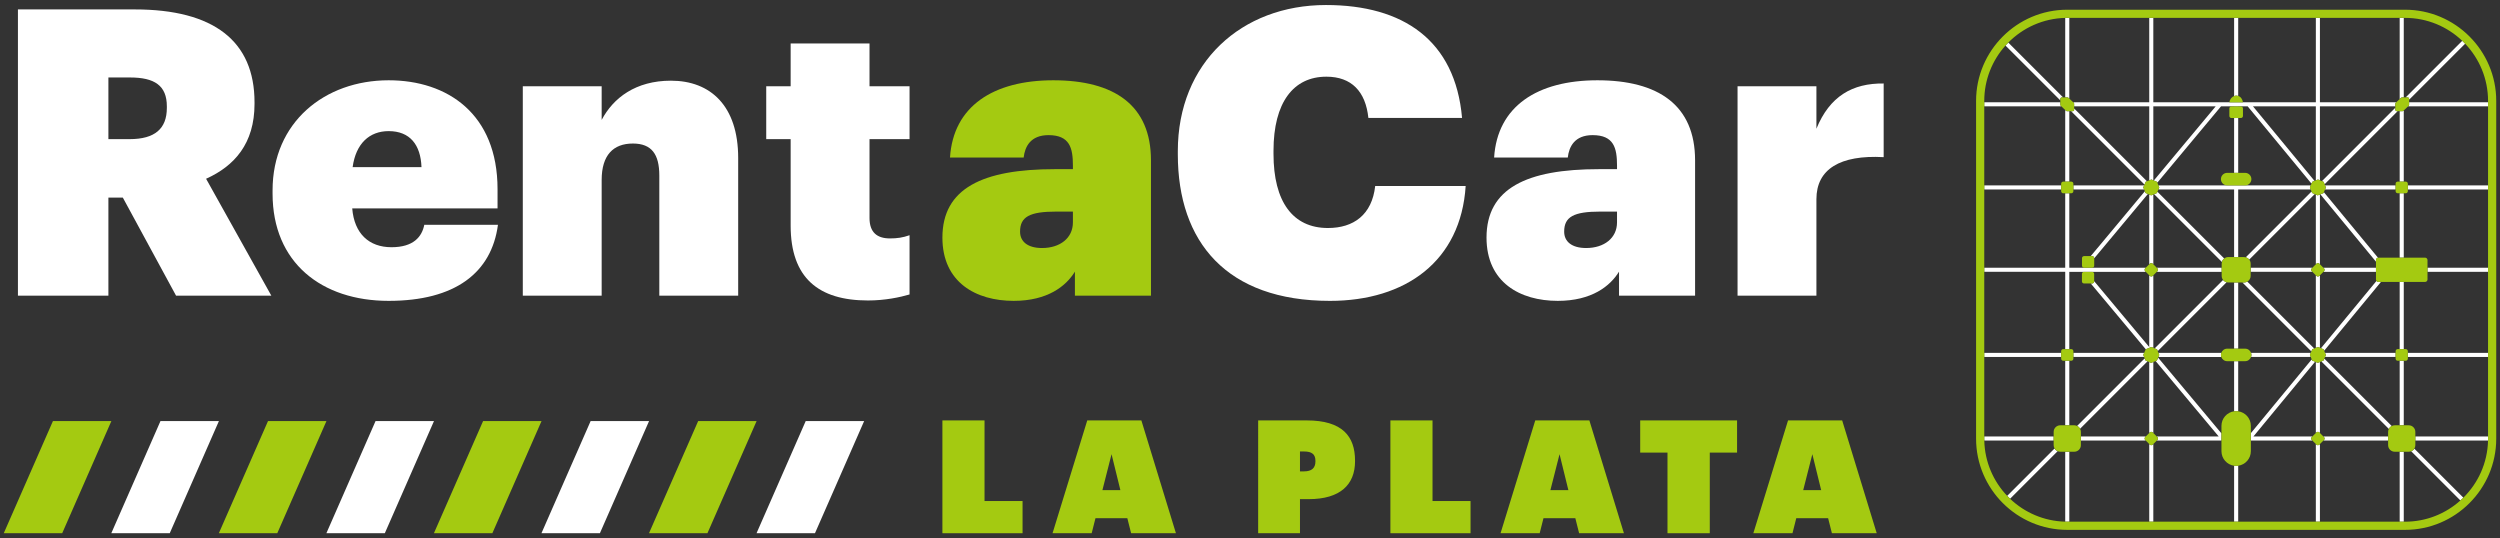 <?xml version="1.0" encoding="utf-8"?>
<!-- Generator: Adobe Illustrator 16.0.0, SVG Export Plug-In . SVG Version: 6.00 Build 0)  -->
<!DOCTYPE svg PUBLIC "-//W3C//DTD SVG 1.1//EN" "http://www.w3.org/Graphics/SVG/1.1/DTD/svg11.dtd">
<svg version="1.1" id="Layer_1" xmlns="http://www.w3.org/2000/svg" xmlns:xlink="http://www.w3.org/1999/xlink" x="0px" y="0px"
	 width="706px" height="152px" viewBox="0 0 706 152" enable-background="new 0 0 706 152" xml:space="preserve">
<rect x="0" y="0" width="706" height="152" fill="#333333" stroke="none"/>
<g>
	<path fill="#FFFFFF" d="M5.063,2.661h33.011c22.271,0,33.803,8.931,33.803,26.229v0.451c0,11.192-5.653,17.524-13.68,21.141
		l18.427,33.012H49.718L34.682,55.795h-4.069v27.699H5.063V2.661z M36.604,39.291c7.121,0,10.514-2.939,10.514-8.818v-0.452
		c0-5.878-3.504-8.141-10.401-8.141h-6.104v17.411H36.604z"/>
	<path fill="#FFFFFF" d="M76.973,54.665v-0.903c0-19.22,14.696-31.09,32.785-31.09c16.619,0,30.75,9.496,30.75,30.751v5.427H99.47
		c0.566,7.123,4.749,10.965,11.08,10.965c6.217,0,8.591-2.939,9.271-6.33h20.802c-1.809,13.565-12.097,21.479-30.864,21.479
		C90.878,84.964,76.973,74.223,76.973,54.665 M119.029,47.205c-0.228-6.332-3.279-10.176-9.271-10.176
		c-5.427,0-9.27,3.505-10.175,10.176H119.029z"/>
	<path fill="#FFFFFF" d="M147.639,24.368h22.271v9.497c3.279-6.22,9.61-11.08,19.559-11.08c11.192,0,18.992,7.123,18.992,21.818
		v38.891H186.19V49.578c0-5.99-2.148-9.045-7.462-9.045c-5.539,0-8.818,3.279-8.818,10.289v32.672h-22.271V24.368z"/>
	<path fill="#FFFFFF" d="M223.28,63.709V39.291h-6.896V24.368h6.896V12.271h22.271v12.098h11.306v14.923h-11.306v22.271
		c0,4.071,2.147,5.767,5.766,5.767c2.035,0,3.618-0.226,5.54-0.904v16.731c-2.713,0.791-6.896,1.696-11.757,1.696
		C231.194,84.852,223.28,78.52,223.28,63.709"/>
	<path fill="#A4CA11" d="M266.135,67.102c0-13.906,11.305-19.332,31.768-19.332h5.087v-1.019c0-4.974-0.904-8.59-6.896-8.59
		c-5.087,0-6.67,3.278-7.011,6.33h-20.801c0.904-14.471,12.21-21.819,29.168-21.819c17.185,0,27.584,7.01,27.584,22.61v38.212
		h-21.479v-6.783c-2.486,4.068-7.688,8.253-17.296,8.253C275.631,84.964,266.135,79.764,266.135,67.102 M302.989,62.807v-3.055
		h-4.748c-7.461,0-10.174,1.471-10.174,5.654c0,2.826,2.148,4.635,6.217,4.635C299.371,70.041,302.989,67.215,302.989,62.807"/>
	<path fill="#FFFFFF" d="M332.616,43.588v-0.906c0-24.984,17.976-41.264,41.829-41.264c21.819,0,36.518,9.948,38.438,31.881h-26.452
		c-0.791-7.461-4.748-11.645-11.871-11.645c-9.271,0-14.924,7.235-14.924,20.915v0.903c0,13.455,5.428,20.916,15.375,20.916
		c7.235,0,12.438-3.73,13.342-11.871h25.55c-1.357,21.254-16.959,32.446-38.325,32.446
		C346.409,84.964,332.616,68.346,332.616,43.588"/>
	<path fill="#FFFFFF" d="M419.792,67.102c0-13.906,11.305-19.332,31.768-19.332h5.088v-1.019c0-4.974-0.903-8.59-6.896-8.59
		c-5.087,0-6.67,3.278-7.01,6.33h-20.802c0.903-14.471,12.21-21.819,29.168-21.819c17.185,0,27.584,7.01,27.584,22.61v38.212
		h-21.479v-6.783c-2.486,4.068-7.688,8.253-17.296,8.253C429.288,84.964,419.792,79.764,419.792,67.102 M456.646,62.807v-3.055
		h-4.748c-7.461,0-10.176,1.471-10.176,5.654c0,2.826,2.149,4.635,6.219,4.635C453.028,70.041,456.646,67.215,456.646,62.807"/>
	<path fill="#FFFFFF" d="M490.684,24.368h22.271V36.35c3.729-9.156,10.176-12.887,18.993-12.773v20.802
		c-12.322-0.68-18.993,3.391-18.993,11.871v27.244h-22.271V24.368L490.684,24.368z"/>
	<rect x="685.521" y="75.61" fill="#FFFFFF" width="17.106" height="1.154"/>
	<path fill="#FFFFFF" d="M656.125,76.766h14.847V75.61h-14.847l0.161,0.161c0.229,0.229,0.229,0.602,0,0.833L656.125,76.766z"/>
	<path fill="#FFFFFF" d="M609.077,76.766h18.32V75.61h-18.32l0.161,0.161c0.229,0.229,0.229,0.602,0,0.833L609.077,76.766z"/>
	<path fill="#FFFFFF" d="M605.806,76.604c-0.229-0.229-0.229-0.603,0-0.832l0.161-0.161h-21.596V54.576h-1.153V75.61h-22.866v1.154
		h22.866v21.822h1.153v-21.82h21.596L605.806,76.604z"/>
	<path fill="#FFFFFF" d="M653.016,75.61h-17.432v1.154h17.432l-0.16-0.16c-0.23-0.229-0.23-0.603,0-0.833L653.016,75.61z"/>
	<path fill="#FFFFFF" d="M652.945,54.504l-0.168-0.42L634.2,72.663c0.395,0.104,0.737,0.335,0.982,0.646l18.496-18.495
		L652.945,54.504z"/>
	<path fill="#FFFFFF" d="M605.658,101.204l-19.082,19.081c0.355,0.171,0.65,0.447,0.84,0.794l19.041-19.041l-0.56-0.236
		L605.658,101.204z"/>
	<path fill="#FFFFFF" d="M580.209,126.652l-13.382,13.383c0.266,0.277,0.537,0.551,0.814,0.814l13.433-13.432
		C580.711,127.262,580.408,126.992,580.209,126.652"/>
	<path fill="#FFFFFF" d="M676.446,30.989l-0.001-0.571l-20.738,20.737l0.488,0.206l0.268,0.67L677.094,31.4h-0.236
		C676.63,31.4,676.446,31.217,676.446,30.989"/>
	<path fill="#FFFFFF" d="M627.797,79.064l-19.312,19.313l0.663,0.28l0.195,0.49l19.438-19.438
		C628.386,79.607,628.043,79.378,627.797,79.064"/>
	<path fill="#FFFFFF" d="M680.336,27.921v0.237l15.817-15.818c-0.266-0.278-0.537-0.55-0.815-0.815L679.354,27.51h0.571
		C680.151,27.51,680.336,27.694,680.336,27.921"/>
	<path fill="#FFFFFF" d="M652.999,98.632l0.532-0.213l-18.889-18.887c-0.271,0.153-0.586,0.243-0.921,0.243h-0.466l19.473,19.474
		L652.999,98.632z"/>
	<path fill="#FFFFFF" d="M680.919,127.438l13.896,13.896c0.286-0.256,0.566-0.521,0.841-0.791l-13.848-13.848
		C681.599,127.027,681.289,127.291,680.919,127.438"/>
	<path fill="#FFFFFF" d="M628.109,72.997l-18.851-18.849l-0.167,0.383l-0.771,0.309l19.141,19.141
		C627.566,73.585,627.797,73.243,628.109,72.997"/>
	<path fill="#FFFFFF" d="M605.95,51.334l0.354-0.142l-20.565-20.566v0.363c-0.001,0.228-0.186,0.411-0.411,0.411h-0.446
		l20.726,20.725L605.95,51.334z"/>
	<path fill="#FFFFFF" d="M656.142,101.828l-0.595,0.238l19.058,19.058c0.18-0.353,0.465-0.638,0.815-0.815l-19.035-19.035
		L656.142,101.828z"/>
	<path fill="#FFFFFF" d="M581.849,27.921c0-0.227,0.185-0.411,0.411-0.411h0.361l-15.485-15.486
		c-0.271,0.273-0.534,0.555-0.791,0.841l15.504,15.504V27.921L581.849,27.921z"/>
	<path fill="#FFFFFF" d="M606.562,54.785l-0.665-0.281l-0.195-0.489L590.428,72.32h0.393c0.323,0,0.588,0.264,0.588,0.588v0.039
		L606.562,54.785z"/>
	<path fill="#FFFFFF" d="M670.972,73.439c0-0.337,0.245-0.615,0.567-0.669l-15.282-18.505l-0.115,0.266l-0.874,0.35l15.704,19.013
		V73.439z"/>
	<path fill="#FFFFFF" d="M609.094,101.828l-0.343,0.138l17.808,21.295h-17.48l0.16,0.161c0.229,0.229,0.229,0.602,0,0.832
		l-0.16,0.16h18.263v-0.721v-0.434v-0.861l-17.888-21.394L609.094,101.828z"/>
	<path fill="#FFFFFF" d="M656.349,99.044l16.032-19.428h-0.729c-0.223,0-0.418-0.108-0.542-0.272l-15.675,18.994l0.76,0.321
		L656.349,99.044z"/>
	<path fill="#FFFFFF" d="M652.945,101.801l-0.119-0.301l-17.188,20.826v0.934v0.881v0.273h17.376l-0.161-0.161
		c-0.229-0.229-0.229-0.603,0-0.832l0.161-0.161h-16.649l17.417-21.105L652.945,101.801z"/>
	<rect x="679.974" y="52.355" fill="#FFFFFF" width="22.655" height="1.154"/>
	<polygon fill="#FFFFFF" points="585.521,52.355 585.521,53.51 605.5,53.51 605.262,52.914 605.506,52.355 	"/>
	<rect x="560.352" y="52.355" fill="#FFFFFF" width="21.717" height="1.154"/>
	<polygon fill="#FFFFFF" points="656.83,52.952 656.587,53.509 676.52,53.509 676.52,52.355 656.592,52.355 	"/>
	<polygon fill="#FFFFFF" points="652.311,52.913 652.554,52.355 632.067,52.355 632.067,52.354 630.913,52.354 630.913,52.355 
		609.543,52.355 609.781,52.952 609.538,53.51 630.913,53.51 630.913,72.599 632.067,72.599 632.067,53.51 652.549,53.51 	"/>
	<path fill="#FFFFFF" d="M680.336,28.878v0.711c0,0.113-0.048,0.222-0.129,0.299l-0.152,0.145h22.574v-1.154L680.336,28.878
		L680.336,28.878z"/>
	<path fill="#FFFFFF" d="M676.443,29.308c0-0.114,0.047-0.223,0.13-0.301l0.139-0.128h-21.565V5.05h-1.152v23.829H633.41
		c0.001,0.004,0.002,0.008,0.002,0.012h-1.345h-1.154h-1.346c0.001-0.004,0.002-0.008,0.002-0.012h-21.472V5.05h-1.152v23.829
		h-21.474l0.139,0.128c0.083,0.078,0.13,0.187,0.13,0.301l-0.001,0.724h21.206v20.906l0.613-0.246l0.539,0.229v-20.89h17.615
		l-17.478,20.946l0.909,0.384l0.089,0.221l17.98-21.551h3.697v0.014h1.154v-0.014h2.677l18.025,21.826l0.229-0.523l0.63-0.25
		L636.24,30.031h17.753v20.906l0.614-0.246l0.539,0.229V30.031h21.298L676.443,29.308z"/>
	<path fill="#FFFFFF" d="M581.979,29.888c-0.082-0.078-0.13-0.186-0.13-0.299v-0.711h-21.495v1.154h21.775L581.979,29.888z"/>
	<rect x="679.974" y="99.652" fill="#FFFFFF" width="22.655" height="1.154"/>
	<rect x="560.352" y="99.652" fill="#FFFFFF" width="21.717" height="1.154"/>
	<path fill="#FFFFFF" d="M627.286,100.807c-0.062-0.181-0.099-0.375-0.099-0.576s0.036-0.396,0.099-0.576h-17.743l0.239,0.597
		l-0.244,0.558h17.748V100.807z"/>
	<path fill="#FFFFFF" d="M635.694,99.652c0.062,0.182,0.098,0.375,0.098,0.578c0,0.201-0.036,0.396-0.098,0.576h16.854l-0.238-0.597
		l0.243-0.558H635.694L635.694,99.652z"/>
	<polygon fill="#FFFFFF" points="656.83,100.249 656.587,100.807 676.52,100.807 676.52,99.652 656.592,99.652 	"/>
	<polygon fill="#FFFFFF" points="605.262,100.211 605.505,99.652 585.521,99.652 585.521,100.807 605.5,100.807 	"/>
	<path fill="#FFFFFF" d="M579.949,123.261h-19.598v0.609c0,0.182,0.002,0.362,0.008,0.545h19.59V123.261L579.949,123.261z"/>
	<path fill="#FFFFFF" d="M656.286,123.422c0.229,0.229,0.229,0.602,0,0.832l-0.161,0.16h18.276v-1.153h-18.276L656.286,123.422z"/>
	<path fill="#FFFFFF" d="M682.092,124.414h20.53c0.004-0.182,0.007-0.362,0.007-0.545v-0.608h-20.537V124.414L682.092,124.414z"/>
	<path fill="#FFFFFF" d="M605.967,123.261H587.64v1.154h18.327l-0.161-0.161c-0.229-0.23-0.229-0.604,0-0.832L605.967,123.261z"/>
	<path fill="#FFFFFF" d="M630.913,131.525v15.801h1.154v-15.801c-0.188,0.025-0.382,0.045-0.577,0.045
		S631.104,131.552,630.913,131.525"/>
	<path fill="#FFFFFF" d="M630.913,116.148c0.188-0.025,0.382-0.045,0.577-0.045s0.389,0.02,0.577,0.045v-14.147h-1.154V116.148
		L630.913,116.148z"/>
	<rect x="630.914" y="79.775" fill="#FFFFFF" width="1.153" height="18.685"/>
	<path fill="#FFFFFF" d="M632.067,27.088V5.049h-1.154v22.08c0.202-0.075,0.417-0.118,0.642-0.118
		C631.736,27.011,631.907,27.038,632.067,27.088"/>
	<rect x="630.914" y="33.332" fill="#FFFFFF" width="1.153" height="15.481"/>
	<path fill="#FFFFFF" d="M606.945,102.243v20.039l0.161-0.16c0.229-0.229,0.602-0.229,0.831,0l0.161,0.16v-20.058l-0.614,0.246
		L606.945,102.243z"/>
	<path fill="#FFFFFF" d="M607.105,77.902l-0.16-0.16v20.265L591.39,79.404v0.062c0,0.324-0.263,0.588-0.588,0.588h-0.373
		l15.531,18.572l0.984-0.393l0.143-0.058l0.472-0.188l0.539,0.229V77.742l-0.16,0.16C607.708,78.134,607.336,78.134,607.105,77.902"
		/>
	<path fill="#FFFFFF" d="M607.105,125.555l-0.16-0.162v21.935h1.152v-21.935l-0.16,0.162
		C607.708,125.783,607.336,125.783,607.105,125.555"/>
	<path fill="#FFFFFF" d="M606.945,54.946v19.686l0.161-0.161c0.229-0.229,0.602-0.229,0.831,0l0.161,0.161V54.928l-0.614,0.246
		L606.945,54.946z"/>
	<path fill="#FFFFFF" d="M584.371,31.4h-0.63c-0.104,0-0.206-0.04-0.282-0.112l-0.241-0.228v20.229h1.153V31.4z"/>
	<path fill="#FFFFFF" d="M583.218,147.318c0.196,0.005,0.394,0.007,0.591,0.007h0.563V127.57h-1.154V147.318z"/>
	<path fill="#FFFFFF" d="M584.127,27.62l0.244,0.229V5.05h-0.563c-0.195,0-0.394,0.002-0.59,0.007V27.51h0.628
		C583.95,27.51,584.051,27.55,584.127,27.62"/>
	<rect x="583.218" y="101.874" fill="#FFFFFF" width="1.154" height="18.229"/>
	<path fill="#FFFFFF" d="M654.154,77.902l-0.161-0.16v20.492l0.615-0.246l0.538,0.229V77.742l-0.16,0.16
		C654.756,78.134,654.385,78.134,654.154,77.902"/>
	<path fill="#FFFFFF" d="M653.993,102.243v20.039l0.161-0.16c0.229-0.229,0.603-0.229,0.832,0l0.16,0.16v-20.058l-0.614,0.246
		L653.993,102.243z"/>
	<path fill="#FFFFFF" d="M654.154,125.555l-0.161-0.162v21.935h1.153v-21.935l-0.16,0.162
		C654.756,125.783,654.385,125.783,654.154,125.555"/>
	<path fill="#FFFFFF" d="M653.993,54.946v19.686l0.161-0.161c0.229-0.229,0.603-0.229,0.832,0l0.16,0.161V54.928l-0.614,0.246
		L653.993,54.946z"/>
	<rect x="677.67" y="79.615" fill="#FFFFFF" width="1.153" height="18.972"/>
	<path fill="#FFFFFF" d="M678.442,31.4h-0.772v19.889h1.154V31.195l-0.101,0.093C678.648,31.36,678.548,31.4,678.442,31.4"/>
	<rect x="677.67" y="54.576" fill="#FFFFFF" width="1.153" height="18.183"/>
	<path fill="#FFFFFF" d="M677.67,27.982l0.387-0.362c0.077-0.07,0.178-0.11,0.281-0.11h0.485V5.05h-1.153V27.982z"/>
	<rect x="677.67" y="127.57" fill="#FFFFFF" width="1.153" height="19.756"/>
	<rect x="677.67" y="101.874" fill="#FFFFFF" width="1.153" height="18.229"/>
	<path fill="#A4CA11" d="M679.172,2.742h-95.363c-14.205,0-25.765,11.558-25.765,25.764v95.363c0,14.207,11.56,25.764,25.765,25.764
		h95.363c14.206,0,25.766-11.557,25.766-25.764V28.506C704.938,14.3,693.378,2.742,679.172,2.742 M695.654,140.542
		c-0.274,0.271-0.555,0.534-0.84,0.791c-4.154,3.726-9.639,5.993-15.644,5.993h-0.349h-1.154h-22.521h-1.153h-21.926h-1.154h-22.814
		h-1.152h-22.574h-0.562c-0.197,0-0.395-0.003-0.591-0.008c-6.026-0.149-11.497-2.584-15.575-6.467
		c-0.277-0.268-0.55-0.539-0.814-0.816c-3.895-4.088-6.33-9.576-6.469-15.621c-0.005-0.182-0.008-0.363-0.008-0.545v-0.607v-22.453
		v-1.154V76.766V75.61v-22.1v-1.153V30.031v-1.152v-0.373c0-6.005,2.27-11.488,5.993-15.642c0.257-0.287,0.521-0.566,0.791-0.841
		c4.126-4.173,9.801-6.811,16.082-6.967c0.196-0.005,0.394-0.007,0.591-0.007h0.562h22.574h1.152h22.814h1.153h21.927h1.153h22.521
		h1.154h0.349c6.261,0,11.955,2.465,16.166,6.475c0.278,0.265,0.551,0.537,0.815,0.816c4.01,4.21,6.475,9.904,6.475,16.165v0.373
		v1.152v22.325v1.153V75.61v1.154v22.889v1.154v22.453v0.608c0,0.182-0.002,0.364-0.006,0.545
		C702.479,130.713,699.837,136.406,695.654,140.542"/>
	<path fill="#A4CA11" d="M628.781,79.713c0.15,0.04,0.312,0.062,0.477,0.062h1.655h1.154h1.188h0.466
		c0.335,0,0.649-0.09,0.923-0.244c0.561-0.32,0.938-0.924,0.938-1.616v-1.149V75.61v-1.15c0-0.435-0.15-0.833-0.4-1.15
		c-0.244-0.312-0.589-0.542-0.982-0.647c-0.153-0.04-0.312-0.063-0.479-0.063h-1.654h-1.154h-1.655c-0.434,0-0.832,0.15-1.147,0.398
		c-0.312,0.245-0.543,0.589-0.648,0.983c-0.041,0.153-0.062,0.313-0.062,0.479v1.15v1.154v1.15c0,0.436,0.148,0.834,0.398,1.15
		C628.043,79.378,628.386,79.607,628.781,79.713"/>
	<path fill="#A4CA11" d="M634.021,48.813h-1.955h-1.152h-1.955c-0.979,0-1.771,0.793-1.771,1.771s0.793,1.771,1.771,1.771h1.955
		h1.152h1.955c0.979,0,1.771-0.793,1.771-1.771S635,48.813,634.021,48.813"/>
	<path fill="#A4CA11" d="M634.021,98.46h-1.955h-1.152h-1.955c-0.775,0-1.434,0.499-1.672,1.192c-0.063,0.183-0.1,0.375-0.1,0.578
		c0,0.201,0.035,0.396,0.1,0.576c0.238,0.694,0.896,1.193,1.672,1.193h1.955h1.152h1.955c0.775,0,1.434-0.499,1.673-1.193
		c0.062-0.182,0.099-0.375,0.099-0.576c0-0.203-0.036-0.396-0.099-0.578C635.455,98.959,634.798,98.46,634.021,98.46"/>
	<path fill="#A4CA11" d="M680.23,120.104h-1.407h-1.153h-1.407c-0.304,0-0.59,0.074-0.843,0.203
		c-0.352,0.18-0.638,0.465-0.816,0.815c-0.128,0.253-0.201,0.539-0.201,0.842v1.296v1.153v1.295c0,1.028,0.833,1.86,1.86,1.86h1.407
		h1.153h1.407c0.242,0,0.476-0.047,0.688-0.133c0.37-0.146,0.68-0.408,0.889-0.742c0.18-0.285,0.284-0.623,0.284-0.985v-1.295
		v-1.153v-1.296C682.092,120.938,681.259,120.104,680.23,120.104"/>
	<path fill="#A4CA11" d="M586.576,120.286c-0.242-0.115-0.512-0.183-0.798-0.183h-1.407h-1.153h-1.407
		c-1.027,0-1.86,0.834-1.86,1.861v1.295v1.153v1.296c0,0.346,0.096,0.667,0.259,0.943c0.2,0.339,0.502,0.607,0.866,0.766
		c0.227,0.098,0.475,0.152,0.735,0.152h1.407h1.153h1.407c1.027,0,1.861-0.834,1.861-1.861v-1.296v-1.153v-1.295
		c0-0.322-0.082-0.624-0.226-0.887C587.229,120.732,586.933,120.456,586.576,120.286"/>
	<path fill="#A4CA11" d="M632.067,116.148c-0.189-0.025-0.382-0.045-0.577-0.045c-0.196,0-0.389,0.02-0.577,0.045
		c-2.019,0.281-3.573,2.01-3.573,4.104v2.144v0.863v0.434v0.721v3.007c0,2.097,1.557,3.824,3.573,4.104
		c0.188,0.026,0.381,0.045,0.577,0.045c0.195,0,0.388-0.018,0.577-0.045c2.018-0.28,3.572-2.01,3.572-4.104v-3.007v-0.275v-0.878
		v-0.934v-2.073C635.641,118.158,634.085,116.43,632.067,116.148"/>
	<path fill="#A4CA11" d="M684.841,72.759h-6.018h-1.153h-6.018c-0.039,0-0.076,0.005-0.113,0.011
		c-0.322,0.054-0.568,0.332-0.568,0.67v0.454v1.717v1.153v2.172c0,0.154,0.055,0.295,0.141,0.408
		c0.124,0.164,0.318,0.272,0.542,0.272h0.728h5.29h1.153h6.018c0.376,0,0.683-0.306,0.683-0.681v-2.172V75.61v-2.171
		C685.521,73.063,685.217,72.759,684.841,72.759"/>
	<path fill="#A4CA11" d="M653.016,76.766l0.979,0.978l0.161,0.161c0.229,0.229,0.602,0.229,0.832,0l0.161-0.161l0.978-0.978
		l0.161-0.162c0.229-0.229,0.229-0.603,0-0.832l-0.161-0.161l-0.978-0.979l-0.161-0.16c-0.23-0.229-0.604-0.229-0.832,0l-0.161,0.16
		l-0.979,0.979l-0.16,0.161c-0.23,0.229-0.23,0.602,0,0.832L653.016,76.766z"/>
	<path fill="#A4CA11" d="M606.945,77.742l0.161,0.16c0.229,0.23,0.602,0.23,0.831,0l0.161-0.16l0.979-0.979l0.161-0.16
		c0.229-0.229,0.229-0.603,0-0.833l-0.161-0.161l-0.979-0.978l-0.161-0.161c-0.229-0.23-0.603-0.23-0.831,0l-0.161,0.161
		l-0.979,0.978l-0.16,0.161c-0.229,0.23-0.229,0.603,0,0.833l0.16,0.16L606.945,77.742z"/>
	<path fill="#A4CA11" d="M656.125,123.261l-0.979-0.979l-0.16-0.16c-0.23-0.229-0.603-0.229-0.832,0l-0.161,0.16l-0.979,0.979
		l-0.161,0.161c-0.229,0.229-0.229,0.602,0,0.832l0.161,0.161l0.979,0.978l0.161,0.162c0.229,0.229,0.602,0.229,0.832,0l0.16-0.162
		l0.979-0.978l0.161-0.161c0.229-0.23,0.229-0.604,0-0.832L656.125,123.261z"/>
	<path fill="#A4CA11" d="M609.077,123.261l-0.979-0.979l-0.16-0.16c-0.229-0.229-0.603-0.229-0.832,0l-0.16,0.16l-0.979,0.979
		l-0.161,0.161c-0.229,0.229-0.229,0.602,0,0.832l0.161,0.161l0.979,0.978l0.16,0.162c0.229,0.229,0.603,0.229,0.832,0l0.16-0.162
		l0.979-0.978l0.161-0.161c0.229-0.23,0.229-0.604,0-0.832L609.077,123.261z"/>
	<path fill="#A4CA11" d="M678.823,51.289h-1.154h-0.562c-0.325,0-0.589,0.264-0.589,0.588v0.479v1.153v0.478
		c0,0.325,0.264,0.589,0.589,0.589h0.562h1.154h0.562c0.325,0,0.589-0.264,0.589-0.589V53.51v-1.153v-0.479
		c0-0.324-0.264-0.588-0.589-0.588L678.823,51.289L678.823,51.289z"/>
	<path fill="#A4CA11" d="M630.156,33.332h0.758h1.152h0.759c0.325,0,0.588-0.264,0.588-0.588v-2.111
		c0-0.324-0.263-0.588-0.588-0.588h-0.759h-1.152h-0.758c-0.325,0-0.588,0.264-0.588,0.588v2.111
		C629.568,33.068,629.831,33.332,630.156,33.332"/>
	<path fill="#A4CA11" d="M677.67,101.873h1.153h0.562c0.324,0,0.588-0.264,0.588-0.588v-0.479v-1.154v-0.478
		c0-0.325-0.264-0.589-0.588-0.589h-0.562h-1.153h-0.562c-0.325,0-0.589,0.264-0.589,0.589v0.478v1.154v0.479
		c0,0.324,0.264,0.588,0.589,0.588H677.67z"/>
	<path fill="#A4CA11" d="M585.521,53.51v-1.154v-0.479c0-0.324-0.264-0.588-0.589-0.588h-0.562h-1.153h-0.562
		c-0.325,0-0.588,0.264-0.588,0.588v0.479v1.154v0.478c0,0.325,0.263,0.589,0.588,0.589h0.562h1.153h0.562
		c0.325,0,0.589-0.264,0.589-0.589V53.51z"/>
	<path fill="#A4CA11" d="M584.934,98.587h-0.562h-1.153h-0.562c-0.324,0-0.588,0.263-0.588,0.588v0.479v1.152v0.479
		c0,0.324,0.264,0.589,0.588,0.589h0.562h1.153h0.562c0.324,0,0.589-0.265,0.589-0.589v-0.479v-1.152v-0.479
		C585.521,98.85,585.258,98.587,584.934,98.587"/>
	<path fill="#A4CA11" d="M590.818,72.32h-0.392h-1.887c-0.324,0-0.588,0.264-0.588,0.588v2.11c0,0.325,0.264,0.589,0.588,0.589
		h2.277c0.324,0,0.589-0.264,0.589-0.589v-2.071v-0.039C591.407,72.584,591.144,72.32,590.818,72.32"/>
	<path fill="#A4CA11" d="M590.803,76.768h-2.277c-0.323,0-0.589,0.264-0.589,0.588v2.111c0,0.324,0.266,0.588,0.589,0.588h1.905
		h0.372c0.325,0,0.588-0.264,0.588-0.588v-0.062v-2.049C591.391,77.029,591.128,76.768,590.803,76.768"/>
	<polygon fill="#A4CA11" points="656.463,52.031 656.195,51.361 655.706,51.155 655.146,50.919 654.608,50.691 653.993,50.938 
		653.627,51.083 652.999,51.334 652.771,51.857 652.554,52.355 652.311,52.913 652.549,53.51 652.778,54.084 652.945,54.504 
		653.68,54.814 653.993,54.946 654.532,55.174 655.146,54.928 655.268,54.88 656.142,54.531 656.258,54.266 656.588,53.51 
		656.83,52.952 656.593,52.355 	"/>
	<polygon fill="#A4CA11" points="609.234,51.582 609.146,51.361 608.236,50.979 608.099,50.919 607.56,50.691 606.945,50.938 
		606.305,51.193 605.95,51.334 605.605,52.125 605.506,52.355 605.262,52.914 605.501,53.51 605.702,54.015 605.896,54.504 
		606.562,54.785 606.945,54.945 607.484,55.174 608.099,54.929 608.32,54.84 609.094,54.531 609.261,54.148 609.538,53.51 
		609.781,52.951 609.544,52.355 	"/>
	<polygon fill="#A4CA11" points="656.349,99.044 656.194,98.659 655.436,98.338 655.146,98.217 654.607,97.989 653.994,98.234 
		653.531,98.419 652.999,98.632 652.729,99.249 652.554,99.652 652.311,100.211 652.549,100.807 652.826,101.501 652.945,101.801 
		653.781,102.154 653.994,102.244 654.532,102.471 655.146,102.227 655.547,102.064 656.142,101.829 656.385,101.271 
		656.588,100.807 656.831,100.25 656.592,99.652 	"/>
	<polygon fill="#A4CA11" points="609.343,99.15 609.146,98.659 608.482,98.379 608.099,98.217 607.56,97.988 607.088,98.178 
		606.945,98.234 605.961,98.628 605.951,98.632 605.505,99.652 605.262,100.211 605.5,100.807 605.659,101.204 605.896,101.802 
		606.456,102.038 606.945,102.243 607.484,102.473 608.099,102.227 608.752,101.966 609.093,101.829 609.452,101.005 
		609.539,100.807 609.782,100.25 609.544,99.652 	"/>
	<path fill="#A4CA11" d="M676.445,30.417l0.001,0.572c0,0.228,0.184,0.411,0.411,0.411h0.234h0.577h0.773
		c0.104,0,0.206-0.04,0.28-0.112l0.1-0.093l1.229-1.164l0.153-0.144c0.082-0.077,0.129-0.186,0.129-0.298v-0.712v-0.72V27.92
		c0-0.227-0.185-0.41-0.412-0.41h-0.57h-0.529h-0.485c-0.104,0-0.205,0.04-0.281,0.11l-0.387,0.362l-0.959,0.896l-0.137,0.129
		c-0.083,0.077-0.131,0.187-0.13,0.301l0.001,0.724L676.445,30.417L676.445,30.417z"/>
	<path fill="#A4CA11" d="M582.13,30.032l1.088,1.027l0.241,0.228c0.076,0.072,0.178,0.113,0.283,0.113h0.63h0.509h0.445
		c0.228,0,0.411-0.184,0.412-0.41v-0.363l0.001-0.595l0.001-0.725c0-0.114-0.047-0.223-0.131-0.301l-0.138-0.129l-1.101-1.029
		l-0.245-0.228c-0.076-0.072-0.176-0.111-0.281-0.111h-0.628h-0.596h-0.362c-0.228,0-0.411,0.184-0.411,0.411v0.447v0.51v0.711
		c0,0.113,0.046,0.221,0.129,0.299L582.13,30.032z"/>
	<path fill="#A4CA11" d="M632.067,28.891h1.346c-0.001-0.005-0.002-0.009-0.002-0.013c-0.138-0.868-0.628-1.563-1.344-1.79
		c-0.16-0.05-0.331-0.078-0.514-0.078c-0.225,0-0.438,0.043-0.642,0.119c-0.688,0.262-1.212,0.929-1.343,1.749
		c-0.001,0.004-0.002,0.008-0.003,0.013h1.346H632.067z"/>
	<polygon fill="#A4CA11" points="266.135,118.725 278.031,118.725 278.031,141.492 288.769,141.492 288.769,150.582 
		266.135,150.582 	"/>
	<path fill="#A4CA11" d="M307.042,118.725h15.282l9.758,31.857h-12.654l-1.068-4.234h-9l-1.07,4.234h-11.05L307.042,118.725z
		 M311.319,138.419h5.079l-2.495-10.159L311.319,138.419z"/>
	<path fill="#A4CA11" d="M355.305,118.725h13.723c10.07,0,13.635,4.5,13.635,11.361v0.178c0,6.596-4.188,10.694-13.055,10.694
		h-2.496v9.624h-11.807V118.725z M368.27,133.116c2.14,0,3.209-0.937,3.209-2.81v-0.178c0-1.826-1.024-2.628-3.164-2.628h-1.203
		v5.614L368.27,133.116L368.27,133.116z"/>
	<polygon fill="#A4CA11" points="392.648,118.725 404.545,118.725 404.545,141.492 415.282,141.492 415.282,150.582 
		392.648,150.582 	"/>
	<path fill="#A4CA11" d="M433.556,118.725h15.282l9.758,31.857h-12.653l-1.068-4.234h-9l-1.07,4.234h-11.049L433.556,118.725z
		 M437.833,138.419h5.079l-2.495-10.159L437.833,138.419z"/>
	<polygon fill="#A4CA11" points="470.9,127.812 463.192,127.812 463.192,118.725 490.549,118.725 490.549,127.812 482.841,127.812 
		482.841,150.582 470.9,150.582 	"/>
	<path fill="#A4CA11" d="M504.946,118.725h15.282l9.758,31.857h-12.653l-1.069-4.234h-9l-1.069,4.234h-11.05L504.946,118.725z
		 M509.224,138.419h5.079l-2.495-10.159L509.224,138.419z"/>
	<polygon fill="#FFFFFF" points="227.535,118.9 244.039,118.9 230.148,150.581 213.646,150.581 	"/>
	<polygon fill="#FFFFFF" points="166.798,118.9 183.301,118.9 169.411,150.581 152.907,150.581 	"/>
	<polygon fill="#FFFFFF" points="106.06,118.9 122.562,118.9 108.673,150.581 92.17,150.581 	"/>
	<polygon fill="#FFFFFF" points="45.322,118.9 61.825,118.9 47.935,150.581 31.432,150.581 	"/>
	<polygon fill="#A4CA11" points="197.167,118.9 213.67,118.9 199.779,150.581 183.276,150.581 	"/>
	<polygon fill="#A4CA11" points="136.429,118.9 152.932,118.9 139.042,150.581 122.539,150.581 	"/>
	<polygon fill="#A4CA11" points="75.69,118.9 92.194,118.9 78.304,150.581 61.801,150.581 	"/>
	<polygon fill="#A4CA11" points="14.953,118.9 31.456,118.9 17.566,150.581 1.063,150.581 	"/>
</g>
</svg>
